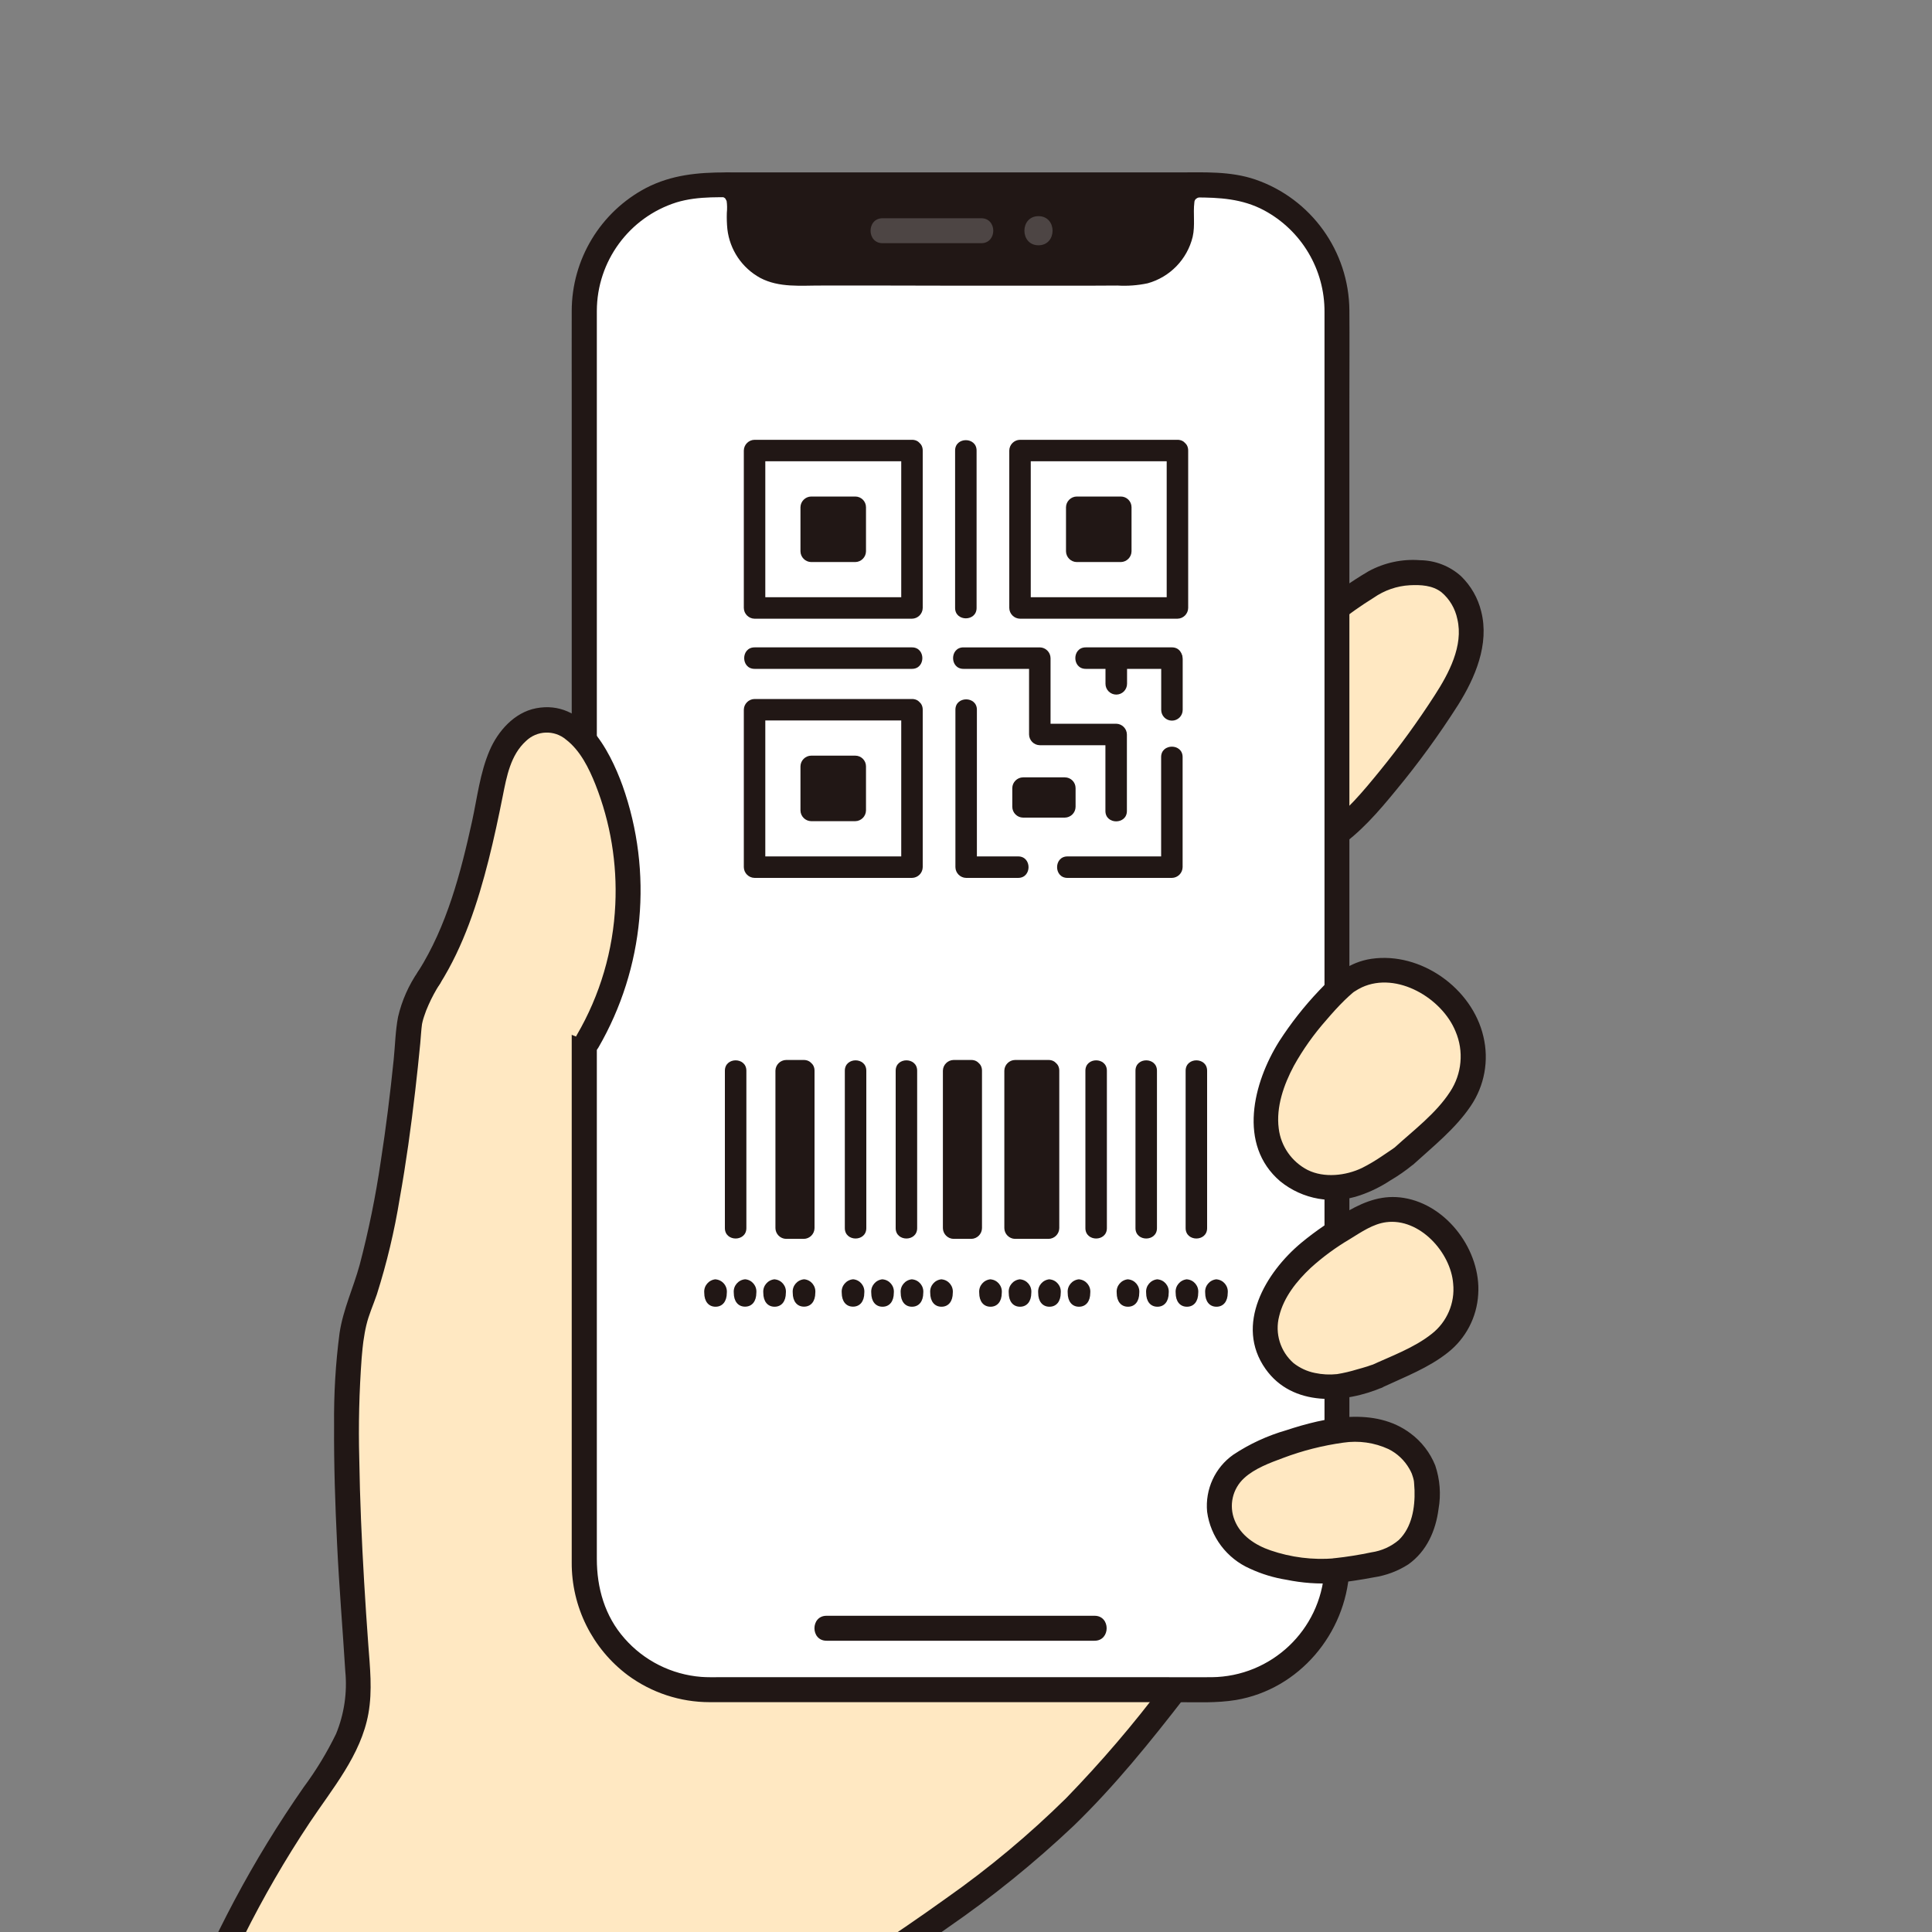 <?xml version="1.0" encoding="UTF-8"?><svg id="_レイヤー_1" xmlns="http://www.w3.org/2000/svg" viewBox="0 0 250 250"><rect x="0" y="0" width="250" height="250" fill="#808080" stroke="none"/><defs><style>.cls-1{fill:#fff;}.cls-2{fill:#ffe8c2;}.cls-3{fill:#211715;}.cls-4{fill:#4d4544;}</style></defs><path class="cls-2" d="m171.87,79.54c1.85-1.49,3.79-2.85,5.82-4.09,2.01-1.3,4.95-1.58,7.32-1.2,3.33.53,5.43,4.19,5.35,7.56-.08,3.37-1.71,6.52-3.57,9.33-4.75,7.18-10.7,14.67-14.55,17.2"/><path class="cls-3" d="m173.02,80.69c1.51-1.21,3.09-2.32,4.73-3.34,1.38-.96,3-1.53,4.68-1.62,1.42-.07,2.92,0,4.09.9,1.06.89,1.78,2.12,2.06,3.48.82,3.45-1.12,7.06-2.93,9.86-2.17,3.37-4.53,6.62-7.06,9.73-2.1,2.58-4.49,5.48-7.15,7.26-1.72,1.15-.11,3.95,1.63,2.79,2.93-1.96,5.31-4.73,7.53-7.44,2.92-3.52,5.61-7.22,8.07-11.08,2.22-3.53,4.07-7.87,3-12.1-.42-1.74-1.33-3.33-2.62-4.58-1.46-1.31-3.34-2.04-5.3-2.06-2.31-.18-4.62.32-6.66,1.43-2.24,1.32-4.36,2.81-6.36,4.47-.62.63-.62,1.65,0,2.29.64.61,1.65.61,2.29,0h0Z"/><path class="cls-2" d="m23.31,265.9c4.09-11.66,9.72-22.72,16.73-32.89,2.57-3.73,5.41-7.52,6.13-11.99.39-2.42.13-4.88-.06-7.33-1.33-17.6-2.1-38.62.26-44.36,3.72-9.06,5.81-27.34,6.64-36.93.13-1.47,1.57-4.5,2.49-5.89.4-.62.78-1.27,1.14-1.93,3.39-6.23,5.22-14.04,6.61-20.85.46-2.25.81-4.57,1.86-6.62,1.05-2.05,2.97-3.82,5.27-3.98,3.48-.23,6.07,3.14,7.52,6.31,5.07,11.38,4.38,24.5-1.87,35.28l75.9,84.04c-11.43,14.82-18.35,21.75-39.22,35.43-2.84,1.86-13.19,7.56-15.79,9.79-8.55,7.34-14.59,19.33-18.35,29.84l-55.27-27.94Z"/><path class="cls-1" d="m172.99,185.17V40.13c-.01-8.95-7.26-16.19-16.2-16.2h-64.98c-8.95,0-16.2,7.26-16.21,16.2v162.3c.01,8.95,7.26,16.2,16.21,16.2h64.98c8.63-.01,15.75-6.78,16.18-15.4l.02-18.06Z"/><path class="cls-3" d="m154.65,23.92s-1.71.57-1.71,2.24v2.54c0,3.64-2.95,6.6-6.59,6.6-6.28,0-15.69.02-22.05.03-6.36-.01-15.77-.03-22.05-.03-3.64,0-6.59-2.96-6.59-6.6v-2.54c-.05-.98-.66-1.85-1.56-2.24"/><path class="cls-3" d="m153.51,22.78c.64-.5-.07-.06-.24.05-.46.29-.86.66-1.19,1.09-.82,1.09-.76,2.34-.76,3.63.1,1.13-.06,2.26-.49,3.31-.45.92-1.16,1.68-2.04,2.18-.93.49-1.97.71-3.02.65h-3.84s-8.55.02-8.55.02c-5.28,0-10.55,0-15.83,0h-8.63s-4.07-.02-4.07-.02c-1.11.07-2.23.05-3.34-.05-2.34-.38-4.1-2.33-4.23-4.7-.06-1.45.25-3.05-.37-4.41-.24-.53-.6-1-1.05-1.37-.2-.17-.41-.33-.63-.46-.17-.11-.52-.37.02.08-.64-.61-1.65-.61-2.29,0-.62.63-.62,1.65,0,2.29.23.18.48.34.73.49.05.03.22.17,0-.01.08.06.16.13.22.21-.13-.2.15.34.11.21.08.53.08,1.06.03,1.59-.02.7,0,1.39.07,2.09.31,2.67,1.89,5.02,4.25,6.31,2.44,1.29,5.24.98,7.9.99h8.8c5.51.02,11.01.02,16.52.02h8.89s4.12-.02,4.12-.02c1.31.08,2.62-.02,3.9-.29,2.89-.8,5.12-3.1,5.83-6.01.34-1.49.04-3,.22-4.47,0-.23.14-.44.35-.54.31-.17.61-.36.9-.56.63-.63.63-1.65,0-2.29-.64-.61-1.65-.61-2.29,0h0Z"/><path class="cls-3" d="m174.61,185.17V51.72c0-3.85.03-7.71,0-11.56-.06-7.65-4.94-14.44-12.17-16.93-3.25-1.11-6.69-.92-10.07-.92h-58.44c-3.62,0-7.01.31-10.29,1.99-5.94,3.11-9.66,9.26-9.66,15.96-.01,3.81,0,7.61,0,11.42v150.47c-.04,5.76,2.67,11.2,7.28,14.64,3.06,2.25,6.76,3.47,10.56,3.47.6,0,1.2,0,1.8,0h58.57c2.57,0,5.2.14,7.74-.28,8.17-1.38,14.2-8.58,14.67-16.74.12-2.08-3.12-2.07-3.23,0-.5,7.7-6.86,13.71-14.58,13.79-2.04.01-4.07,0-6.11,0h-57.59c-.78,0-1.57.02-2.35-.04-3.83-.3-7.4-2.09-9.93-4.98-2.55-2.89-3.58-6.52-3.58-10.3V43.55c0-1.11,0-2.22,0-3.33.02-6.42,4.18-12.09,10.3-14.03,2.9-.88,5.99-.64,8.99-.64h58.15c3.12,0,6.07.16,8.89,1.66,4.85,2.6,7.87,7.67,7.83,13.18v144.79c0,2.08,3.23,2.08,3.23,0h0Z"/><path class="cls-3" d="m106.95,212.31h29.76s4.93,0,4.93,0c2.08,0,2.08-3.23,0-3.23h-29.86s-4.83,0-4.83,0c-2.08,0-2.08,3.23,0,3.23h0Z"/><path class="cls-4" d="m114.21,31.47c4.25,0,8.51,0,12.76,0,2.08,0,2.08-3.23,0-3.23-4.25,0-8.51,0-12.76,0-2.08,0-2.08,3.23,0,3.23Z"/><path class="cls-4" d="m134.38,31.74c2.43,0,2.43-3.77,0-3.77s-2.43,3.77,0,3.77Z"/><path class="cls-2" d="m55.51,126.52c.4-.62.78-1.27,1.14-1.93,3.39-6.23,5.22-14.04,6.61-20.85.46-2.25.81-4.57,1.86-6.62,1.05-2.05,2.97-3.82,5.27-3.98,3.48-.23,6.07,3.14,7.52,6.31,5.07,11.38,4.38,24.5-1.87,35.28"/><path class="cls-3" d="m56.91,127.33c3.08-4.89,4.91-10.5,6.32-16.07.69-2.74,1.28-5.5,1.83-8.27.5-2.52,1.01-5.3,3-7.1,1.42-1.38,3.66-1.47,5.18-.19,1.85,1.42,2.97,3.71,3.81,5.82,1.95,4.93,2.82,10.23,2.57,15.52-.27,5.94-1.97,11.73-4.97,16.87-1.05,1.8,1.74,3.43,2.79,1.63,5.95-10.29,7.09-22.67,3.12-33.87-1.72-4.73-5.13-11.19-11.2-10.02-2.8.54-4.92,2.94-6,5.45-1.25,2.9-1.61,6.14-2.28,9.2-1.47,6.69-3.26,13.53-6.95,19.38-1.11,1.77,1.68,3.39,2.79,1.63h0Z"/><path class="cls-3" d="m54.11,125.7c-1.22,1.78-2.11,3.77-2.6,5.88-.35,1.81-.38,3.72-.57,5.56-.45,4.39-.99,8.78-1.67,13.14-.66,4.51-1.57,8.98-2.73,13.39-.81,2.97-2.14,5.76-2.6,8.82-.52,3.95-.75,7.93-.71,11.92-.03,5.13.14,10.26.39,15.39.26,5.49.72,10.97,1.06,16.46.27,2.75-.14,5.53-1.19,8.09-1.18,2.43-2.59,4.75-4.2,6.92-6.55,9.4-11.95,19.54-16.08,30.22-.51,1.32-1,2.65-1.47,3.99-.23.86.27,1.74,1.13,1.99.86.22,1.74-.28,1.99-1.13,3.79-10.75,8.9-21,15.21-30.49,2.93-4.4,6.64-8.75,7.6-14.11.54-3,.2-6.01-.02-9.01-.2-2.67-.37-5.34-.53-8.02-.31-5.3-.55-10.61-.63-15.92-.12-4.36-.01-8.73.31-13.09.03-.4.07-.79.11-1.19.02-.2.04-.4.07-.61.01-.08.02-.17.03-.25.07-.53-.02.15.02-.14.1-.68.21-1.35.37-2.02.32-1.37.91-2.65,1.36-3.98,1.29-4.06,2.28-8.21,2.96-12.41.83-4.63,1.47-9.29,2.01-13.96.24-2.04.45-4.09.65-6.13.08-.86.12-1.73.24-2.59-.04.27.04-.15.06-.23.06-.23.12-.46.2-.68.16-.5.35-.99.57-1.47.41-.93.9-1.84,1.45-2.7,1.15-1.75-1.66-3.37-2.79-1.63h0Z"/><path class="cls-3" d="m80.14,294.26c2.74-7.64,6.28-15.11,11.1-21.67,1.18-1.61,2.46-3.14,3.84-4.59.66-.69,1.34-1.36,2.04-2.01.32-.29.63-.58.96-.85.08-.07.16-.13.24-.2.26-.22-.23.17.05-.04,2.28-1.68,4.76-3.11,7.19-4.55,2.41-1.43,4.84-2.8,7.22-4.27,3.38-2.09,6.65-4.38,9.9-6.67,5.75-3.96,11.19-8.37,16.27-13.17,5.28-5.12,9.9-10.84,14.39-16.65.45-.77.19-1.76-.58-2.21-.77-.43-1.75-.17-2.21.58-3.88,5.17-8.09,10.08-12.59,14.72-4.8,4.73-9.98,9.06-15.49,12.93-3.51,2.52-7.08,4.97-10.71,7.3-2.22,1.42-4.53,2.71-6.8,4.04-2.54,1.5-5.12,2.98-7.54,4.67-2.76,2.03-5.22,4.45-7.3,7.19-5.83,7.29-9.93,15.84-13.07,24.59-.23.86.27,1.74,1.13,1.99.86.22,1.74-.28,1.99-1.13h0Z"/><path class="cls-2" d="m172.68,203.27c-2.05.14-4.11,0-6.12-.44-3.24-.56-6.5-1.95-8.02-4.88-1.55-2.84-.75-6.39,1.87-8.3,2.32-1.72,8.46-4.12,14.11-4.66,7.6-.36,9.79,4.68,10.01,6.43.45,3.59-.29,7.75-3.3,9.75-1.44.96-3.2,1.29-4.91,1.57-1.2.2-2.42.39-3.64.52Z"/><path class="cls-3" d="m172.68,201.65c-2.8.23-5.62-.12-8.27-1.03-1.95-.66-3.87-1.91-4.65-3.9-.77-1.9-.28-4.07,1.23-5.45,1.35-1.25,3.34-1.98,5.04-2.61,2.51-.95,5.13-1.61,7.79-1.98,1.99-.3,4.03-.01,5.85.83,1.13.56,2.07,1.45,2.7,2.55.13.22.24.45.34.68.01.03-.08-.26.01.05.04.12.08.24.12.36.05.18.1.37.13.55,0,.03.02.15,0,0-.03-.21.01.17.01.17.02.32.05.64.06.96.07,2.26-.34,4.81-2.04,6.45-1,.85-2.23,1.4-3.53,1.59-1.58.33-3.17.59-4.78.76-.88.03-1.59.73-1.62,1.62,0,.89.73,1.61,1.62,1.62,1.7-.19,3.39-.44,5.07-.76,1.6-.24,3.13-.81,4.49-1.69,2.37-1.69,3.54-4.36,3.9-7.18.33-1.87.18-3.8-.43-5.61-.66-1.65-1.77-3.09-3.2-4.15-4.62-3.47-11.03-2.07-16.07-.41-2.43.7-4.74,1.76-6.85,3.16-2.38,1.67-3.67,4.49-3.4,7.39.44,3.26,2.55,6.05,5.56,7.37,1.49.69,3.07,1.17,4.7,1.43,2.05.42,4.14.57,6.22.44.88-.02,1.59-.73,1.62-1.62,0-.89-.73-1.61-1.62-1.62Z"/><path class="cls-2" d="m178.14,178.09l3.25-1.51c2.44-1.13,4.99-2.35,6.62-4.49,2.38-3.14,2.15-7.83-.14-11.03-2.29-3.2-5.95-5.38-9.74-4.32-1.85.52-6.13,3.23-8.19,4.87-2.29,1.83-4.45,4.19-5.55,6.91-1.18,2.64-.82,5.71.93,8.01,1.81,2.35,5.05,3.2,7.99,2.83,1.64-.3,3.26-.73,4.84-1.28Z"/><path class="cls-3" d="m178.95,179.49c2.86-1.33,5.91-2.49,8.4-4.47,2.33-1.83,3.76-4.58,3.93-7.54.38-5.6-3.98-11.55-9.62-12.47-2.65-.43-4.89.38-7.16,1.65-2.17,1.2-4.22,2.59-6.13,4.17-4.6,3.84-8.64,10.61-4.61,16.31,3.48,4.93,10.23,4.5,15.2,2.36.77-.45,1.02-1.44.58-2.21-.47-.75-1.44-1.01-2.21-.58.57-.25-.18.04-.38.1-.45.14-.89.27-1.34.39-.85.26-1.72.47-2.6.61-.95.1-1.92.05-2.86-.15-1.01-.2-1.95-.64-2.76-1.27-1.72-1.51-2.44-3.85-1.87-6.06.59-2.47,2.27-4.56,4.09-6.27,1.54-1.4,3.22-2.63,5.01-3.69,1.56-.96,3.05-2,4.76-2.22,4.32-.56,8.36,3.92,8.66,7.97.25,2.49-.8,4.93-2.76,6.47-2.31,1.84-5.3,2.9-7.95,4.13-.77.46-1.02,1.44-.58,2.21.47.75,1.44,1,2.21.57Z"/><path class="cls-2" d="m181.67,149.6l2.95-2.7c2.22-2.03,4.52-4.17,5.53-7,1.48-4.14-.34-9.05-3.85-11.69-3.51-2.64-8.13-3.73-11.81-1.32-1.8,1.18-5.44,5.5-7.07,7.93-1.83,2.72-3.33,5.95-3.58,9.22-.36,3.2,1.04,6.35,3.68,8.21,2.71,1.89,6.44,1.71,9.45.33,1.65-.87,3.22-1.87,4.72-2.98Z"/><path class="cls-3" d="m182.82,150.74c2.61-2.38,5.5-4.67,7.49-7.62,1.79-2.64,2.38-5.9,1.64-9-1.45-6.24-8.09-10.98-14.49-10.05-2.83.42-4.89,2.09-6.78,4.12-1.92,2.02-3.64,4.21-5.15,6.55-3.36,5.35-5.41,13.39.13,18.12,2.91,2.36,6.83,3.05,10.37,1.8,1.37-.47,2.68-1.12,3.89-1.92,1.01-.59,1.97-1.26,2.88-2,1.58-1.37-.72-3.65-2.29-2.29-.27.23.27-.17-.02.02-.14.09-.27.19-.41.29-.42.29-.84.57-1.26.85-.82.56-1.68,1.07-2.57,1.52-2.1,1.01-4.91,1.33-7.05.26-2.05-1.06-3.45-3.06-3.73-5.35-.37-2.8.66-5.7,1.96-8.13,1.18-2.12,2.59-4.1,4.2-5.92.76-.89,1.55-1.77,2.39-2.59.33-.32.67-.63,1.02-.93.04-.03.26-.19.03-.03.07-.05.14-.11.22-.15.3-.2.61-.37.94-.53,4.53-2.09,10.38,1.41,12.12,5.71,1.09,2.55.82,5.48-.7,7.79-1.81,2.8-4.7,4.97-7.14,7.19-1.54,1.41.75,3.69,2.28,2.29Z"/><g><path class="cls-3" d="m92.59,165.54c-.88.08-1.54.85-1.46,1.74,0,0,0,.01,0,.02,0,1.1.56,1.79,1.46,1.79s1.46-.69,1.46-1.79c.09-.88-.55-1.67-1.44-1.75,0,0-.02,0-.02,0Z"/><path class="cls-3" d="m96.41,165.54c-.88.08-1.54.85-1.46,1.73,0,0,0,.01,0,.02,0,1.1.56,1.79,1.46,1.79s1.46-.69,1.46-1.79c.09-.88-.55-1.67-1.43-1.75,0,0-.02,0-.02,0Z"/><path class="cls-3" d="m100.23,165.54c-.88.08-1.54.85-1.46,1.74,0,0,0,.01,0,.02,0,1.1.56,1.79,1.46,1.79s1.46-.69,1.46-1.79c.09-.88-.55-1.67-1.43-1.75,0,0-.02,0-.02,0Z"/><path class="cls-3" d="m104.04,165.54c-.88.08-1.54.85-1.46,1.73,0,0,0,.01,0,.02,0,1.1.56,1.79,1.46,1.79s1.46-.69,1.46-1.79c.09-.88-.55-1.67-1.43-1.75,0,0-.02,0-.02,0Z"/><path class="cls-3" d="m110.38,165.54c-.88.08-1.54.85-1.46,1.73,0,0,0,.01,0,.02,0,1.1.56,1.79,1.46,1.79s1.46-.69,1.46-1.79c.09-.88-.55-1.67-1.43-1.75,0,0-.02,0-.02,0Z"/><path class="cls-3" d="m114.2,165.54c-.88.08-1.54.85-1.46,1.74,0,0,0,.01,0,.02,0,1.1.56,1.79,1.46,1.79s1.46-.69,1.46-1.79c.09-.88-.55-1.67-1.43-1.75,0,0-.02,0-.02,0Z"/><path class="cls-3" d="m118.01,165.54c-.88.08-1.54.85-1.46,1.74,0,0,0,.01,0,.02,0,1.1.56,1.79,1.46,1.79s1.46-.69,1.46-1.79c.09-.88-.55-1.67-1.43-1.75,0,0-.02,0-.02,0Z"/><path class="cls-3" d="m121.83,165.54c-.88.08-1.54.85-1.46,1.74,0,0,0,.01,0,.02,0,1.1.56,1.79,1.46,1.79s1.46-.69,1.46-1.79c.09-.88-.55-1.67-1.43-1.75,0,0-.02,0-.02,0Z"/><path class="cls-3" d="m128.17,165.54c-.88.08-1.54.85-1.46,1.74,0,0,0,.01,0,.02,0,1.1.56,1.79,1.46,1.79s1.46-.69,1.46-1.79c.09-.88-.55-1.67-1.43-1.75,0,0-.02,0-.02,0Z"/><path class="cls-3" d="m131.99,165.54c-.88.08-1.54.85-1.46,1.74,0,0,0,.01,0,.02,0,1.1.56,1.79,1.46,1.79s1.46-.69,1.46-1.79c.09-.88-.55-1.67-1.43-1.75,0,0-.02,0-.02,0Z"/><path class="cls-3" d="m135.8,165.54c-.88.08-1.54.85-1.46,1.74,0,0,0,.01,0,.02,0,1.1.56,1.79,1.46,1.79s1.46-.69,1.46-1.79c.09-.88-.55-1.67-1.43-1.75,0,0-.02,0-.02,0Z"/><path class="cls-3" d="m139.62,165.54c-.88.08-1.54.85-1.46,1.74,0,0,0,.01,0,.02,0,1.1.56,1.79,1.46,1.79s1.46-.69,1.46-1.79c.09-.88-.55-1.67-1.43-1.75,0,0-.02,0-.02,0Z"/><path class="cls-3" d="m145.96,165.54c-.88.08-1.54.85-1.46,1.74,0,0,0,.01,0,.02,0,1.1.56,1.79,1.46,1.79s1.46-.69,1.46-1.79c.09-.88-.55-1.67-1.43-1.75,0,0-.02,0-.02,0Z"/><path class="cls-3" d="m149.77,165.54c-.88.08-1.54.85-1.46,1.74,0,0,0,.01,0,.02,0,1.1.56,1.79,1.46,1.79s1.46-.69,1.46-1.79c.09-.88-.55-1.67-1.43-1.75,0,0-.02,0-.02,0Z"/><path class="cls-3" d="m153.59,165.54c-.88.08-1.54.85-1.46,1.74,0,0,0,.01,0,.02,0,1.1.56,1.79,1.46,1.79s1.46-.69,1.46-1.79c.09-.88-.55-1.67-1.43-1.75,0,0-.02,0-.02,0Z"/><path class="cls-3" d="m157.41,165.54c-.88.08-1.54.85-1.46,1.74,0,0,0,.01,0,.02,0,1.1.56,1.79,1.46,1.79s1.46-.69,1.46-1.79c.09-.88-.55-1.67-1.43-1.75,0,0-.02,0-.02,0Z"/><path class="cls-3" d="m135.68,138.55h-4.33v20.37h4.33v-20.37Z"/><path class="cls-3" d="m135.68,137.16c-1.44,0-2.89,0-4.33,0-.76.01-1.38.63-1.39,1.39v20.37c.01.76.63,1.38,1.39,1.39h4.33c.76-.01,1.38-.63,1.39-1.39v-20.37c0-1.79-2.78-1.79-2.78,0v20.37l1.39-1.39h-4.33l1.39,1.39v-20.37l-1.39,1.39c1.44,0,2.89,0,4.33,0,1.79,0,1.79-2.77,0-2.78Z"/><path class="cls-3" d="m125.68,138.55h-2.28v20.37h2.28v-20.37Z"/><path class="cls-3" d="m125.68,137.16c-.76,0-1.52,0-2.28,0-.76.01-1.38.63-1.39,1.39v20.37c.01.76.63,1.38,1.39,1.39h2.28c.76-.01,1.38-.63,1.39-1.39v-20.37c0-1.79-2.78-1.79-2.78,0v20.37l1.39-1.39h-2.28l1.39,1.39v-20.37l-1.39,1.39h2.28c1.79,0,1.79-2.77,0-2.78Z"/><path class="cls-3" d="m104.01,138.55h-2.28v20.37h2.28v-20.37Z"/><path class="cls-3" d="m104.01,137.16c-.76,0-1.52,0-2.28,0-.76.01-1.38.63-1.39,1.39v20.37c.01.76.63,1.38,1.39,1.39h2.28c.76-.01,1.38-.63,1.39-1.39v-20.37c0-1.79-2.78-1.79-2.78,0v20.37l1.39-1.39h-2.28l1.39,1.39v-20.37l-1.39,1.39h2.28c1.79,0,1.79-2.77,0-2.78Z"/><path class="cls-3" d="m109.32,138.55v20.37c0,1.79,2.78,1.79,2.78,0v-20.37c0-1.79-2.78-1.79-2.78,0Z"/><path class="cls-3" d="m115.9,138.55v20.37c0,1.79,2.78,1.79,2.78,0v-20.37c0-1.79-2.78-1.79-2.78,0Z"/><path class="cls-3" d="m140.45,138.55v20.37c0,1.79,2.78,1.79,2.78,0v-20.37c0-1.79-2.78-1.79-2.78,0Z"/><path class="cls-3" d="m146.93,138.55v20.37c0,1.79,2.78,1.79,2.78,0v-20.37c0-1.79-2.78-1.79-2.78,0Z"/><path class="cls-3" d="m153.42,138.55v20.37c0,1.79,2.78,1.79,2.78,0v-20.37c0-1.79-2.78-1.79-2.78,0Z"/><path class="cls-3" d="m93.8,138.55v20.37c0,1.79,2.78,1.79,2.78,0v-20.37c0-1.79-2.78-1.79-2.78,0Z"/><path class="cls-3" d="m118.01,56.91h-20.37c-.76.01-1.38.63-1.39,1.39v20.37c.01.76.63,1.38,1.39,1.39h20.37c.76-.01,1.38-.63,1.39-1.39v-20.37c0-1.79-2.78-1.79-2.78,0v20.37l1.39-1.39h-20.37l1.39,1.39v-20.37l-1.39,1.39h20.37c1.79,0,1.79-2.78,0-2.78Z"/><path class="cls-3" d="m123.59,58.3v20.37c0,1.79,2.78,1.79,2.78,0v-20.37c0-1.79-2.78-1.79-2.78,0Z"/><path class="cls-3" d="m118.01,83.77h-20.37c-1.79,0-1.79,2.78,0,2.78h20.37c1.79,0,1.79-2.78,0-2.78Z"/><path class="cls-3" d="m151.65,83.77h-11.16c-1.79,0-1.79,2.78,0,2.78h11.16c1.79,0,1.79-2.78,0-2.78Z"/><path class="cls-3" d="m124.67,86.55h9.88l-1.39-1.39v9.88c.01.76.63,1.38,1.39,1.39h9.88l-1.39-1.39v9.9c0,1.79,2.78,1.79,2.78,0v-9.9c-.01-.76-.63-1.38-1.39-1.39h-9.88l1.39,1.39v-9.88c-.01-.76-.63-1.38-1.39-1.39h-9.88c-1.79,0-1.79,2.78,0,2.78h0Z"/><path class="cls-3" d="m123.63,91.84v20.37c.01.76.63,1.38,1.39,1.39h6.73c1.79,0,1.79-2.78,0-2.78h-6.73l1.39,1.39v-20.37c0-1.79-2.78-1.79-2.78,0Z"/><path class="cls-3" d="m138.13,113.6h13.51c.76-.01,1.38-.63,1.39-1.39v-14.25c0-1.79-2.78-1.79-2.78,0v14.25l1.39-1.39h-13.51c-1.79,0-1.79,2.78,0,2.78h0Z"/><path class="cls-3" d="m110.67,65.63h-5.7v5.7h5.7v-5.7Z"/><path class="cls-3" d="m110.67,64.25h-5.7c-.76.01-1.38.63-1.39,1.39v5.7c.01.76.63,1.38,1.39,1.39h5.7c.76-.01,1.38-.63,1.39-1.39v-5.7c0-.77-.62-1.39-1.39-1.39-.77,0-1.39.62-1.39,1.39v5.7l1.39-1.39h-5.7l1.39,1.39v-5.7l-1.39,1.39h5.7c.77,0,1.39-.62,1.39-1.39s-.62-1.39-1.39-1.39Z"/><path class="cls-3" d="m152.36,56.91h-20.37c-.76.01-1.38.63-1.39,1.39v20.37c.01.76.63,1.38,1.39,1.39h20.37c.76-.01,1.38-.63,1.39-1.39v-20.37c0-1.79-2.78-1.79-2.78,0v20.37l1.39-1.39h-20.37l1.39,1.39v-20.37l-1.39,1.39h20.37c1.79,0,1.79-2.78,0-2.78Z"/><path class="cls-3" d="m145.03,65.63h-5.7v5.7h5.7v-5.7Z"/><path class="cls-3" d="m145.03,64.25h-5.7c-.76.01-1.38.63-1.39,1.39v5.7c.01.76.63,1.38,1.39,1.39h5.7c.76-.01,1.38-.63,1.39-1.39v-5.7c0-.77-.62-1.39-1.39-1.39s-1.39.62-1.39,1.39h0v5.7l1.39-1.39h-5.7l1.39,1.39v-5.7l-1.39,1.39h5.7c.77,0,1.39-.62,1.39-1.39s-.62-1.39-1.39-1.39Z"/><path class="cls-3" d="m137.79,101.98h-5.41v2.43h5.41v-2.43Z"/><path class="cls-3" d="m137.79,100.59h-5.41c-.76.01-1.38.63-1.39,1.39v2.43c.01.76.63,1.38,1.39,1.39h5.41c.76-.01,1.38-.63,1.39-1.39v-2.43c0-.77-.62-1.39-1.39-1.39-.77,0-1.39.62-1.39,1.39h0v2.43l1.39-1.39h-5.41l1.39,1.39v-2.43l-1.39,1.39h5.41c.77,0,1.39-.62,1.39-1.39s-.62-1.39-1.39-1.39h0Z"/><path class="cls-3" d="m143.05,85.26v3.23c0,.37.15.72.41.98.54.54,1.42.55,1.97,0,.26-.26.41-.62.41-.99v-3.23c0-.37-.15-.72-.41-.98-.54-.54-1.42-.55-1.97,0-.26.26-.41.62-.41.99Z"/><path class="cls-3" d="m150.26,85.26v6.6c0,.77.62,1.39,1.39,1.39s1.39-.62,1.39-1.39v-6.6c0-.77-.62-1.39-1.39-1.39s-1.39.62-1.39,1.39h0Z"/><path class="cls-3" d="m118.01,90.45h-20.37c-.76.01-1.38.63-1.39,1.39v20.37c.01.76.63,1.38,1.39,1.39h20.37c.76-.01,1.38-.63,1.39-1.39v-20.37c0-1.79-2.78-1.79-2.78,0v20.37l1.39-1.39h-20.37l1.39,1.39v-20.37l-1.39,1.39h20.37c1.79,0,1.79-2.78,0-2.78Z"/><path class="cls-3" d="m110.67,99.17h-5.7v5.7h5.7c0-2.33,0-4.66,0-5.7Z"/><path class="cls-3" d="m110.67,97.78h-5.7c-.76.01-1.38.63-1.39,1.39v5.7c.01.76.63,1.38,1.39,1.39h5.7c.76-.01,1.38-.63,1.39-1.39v-5.7c0-.77-.62-1.39-1.39-1.39-.77,0-1.39.62-1.39,1.39v5.7l1.39-1.39h-5.7l1.39,1.39v-5.7l-1.39,1.39h5.7c.77,0,1.39-.62,1.39-1.39s-.62-1.39-1.39-1.39h0Z"/></g></svg>